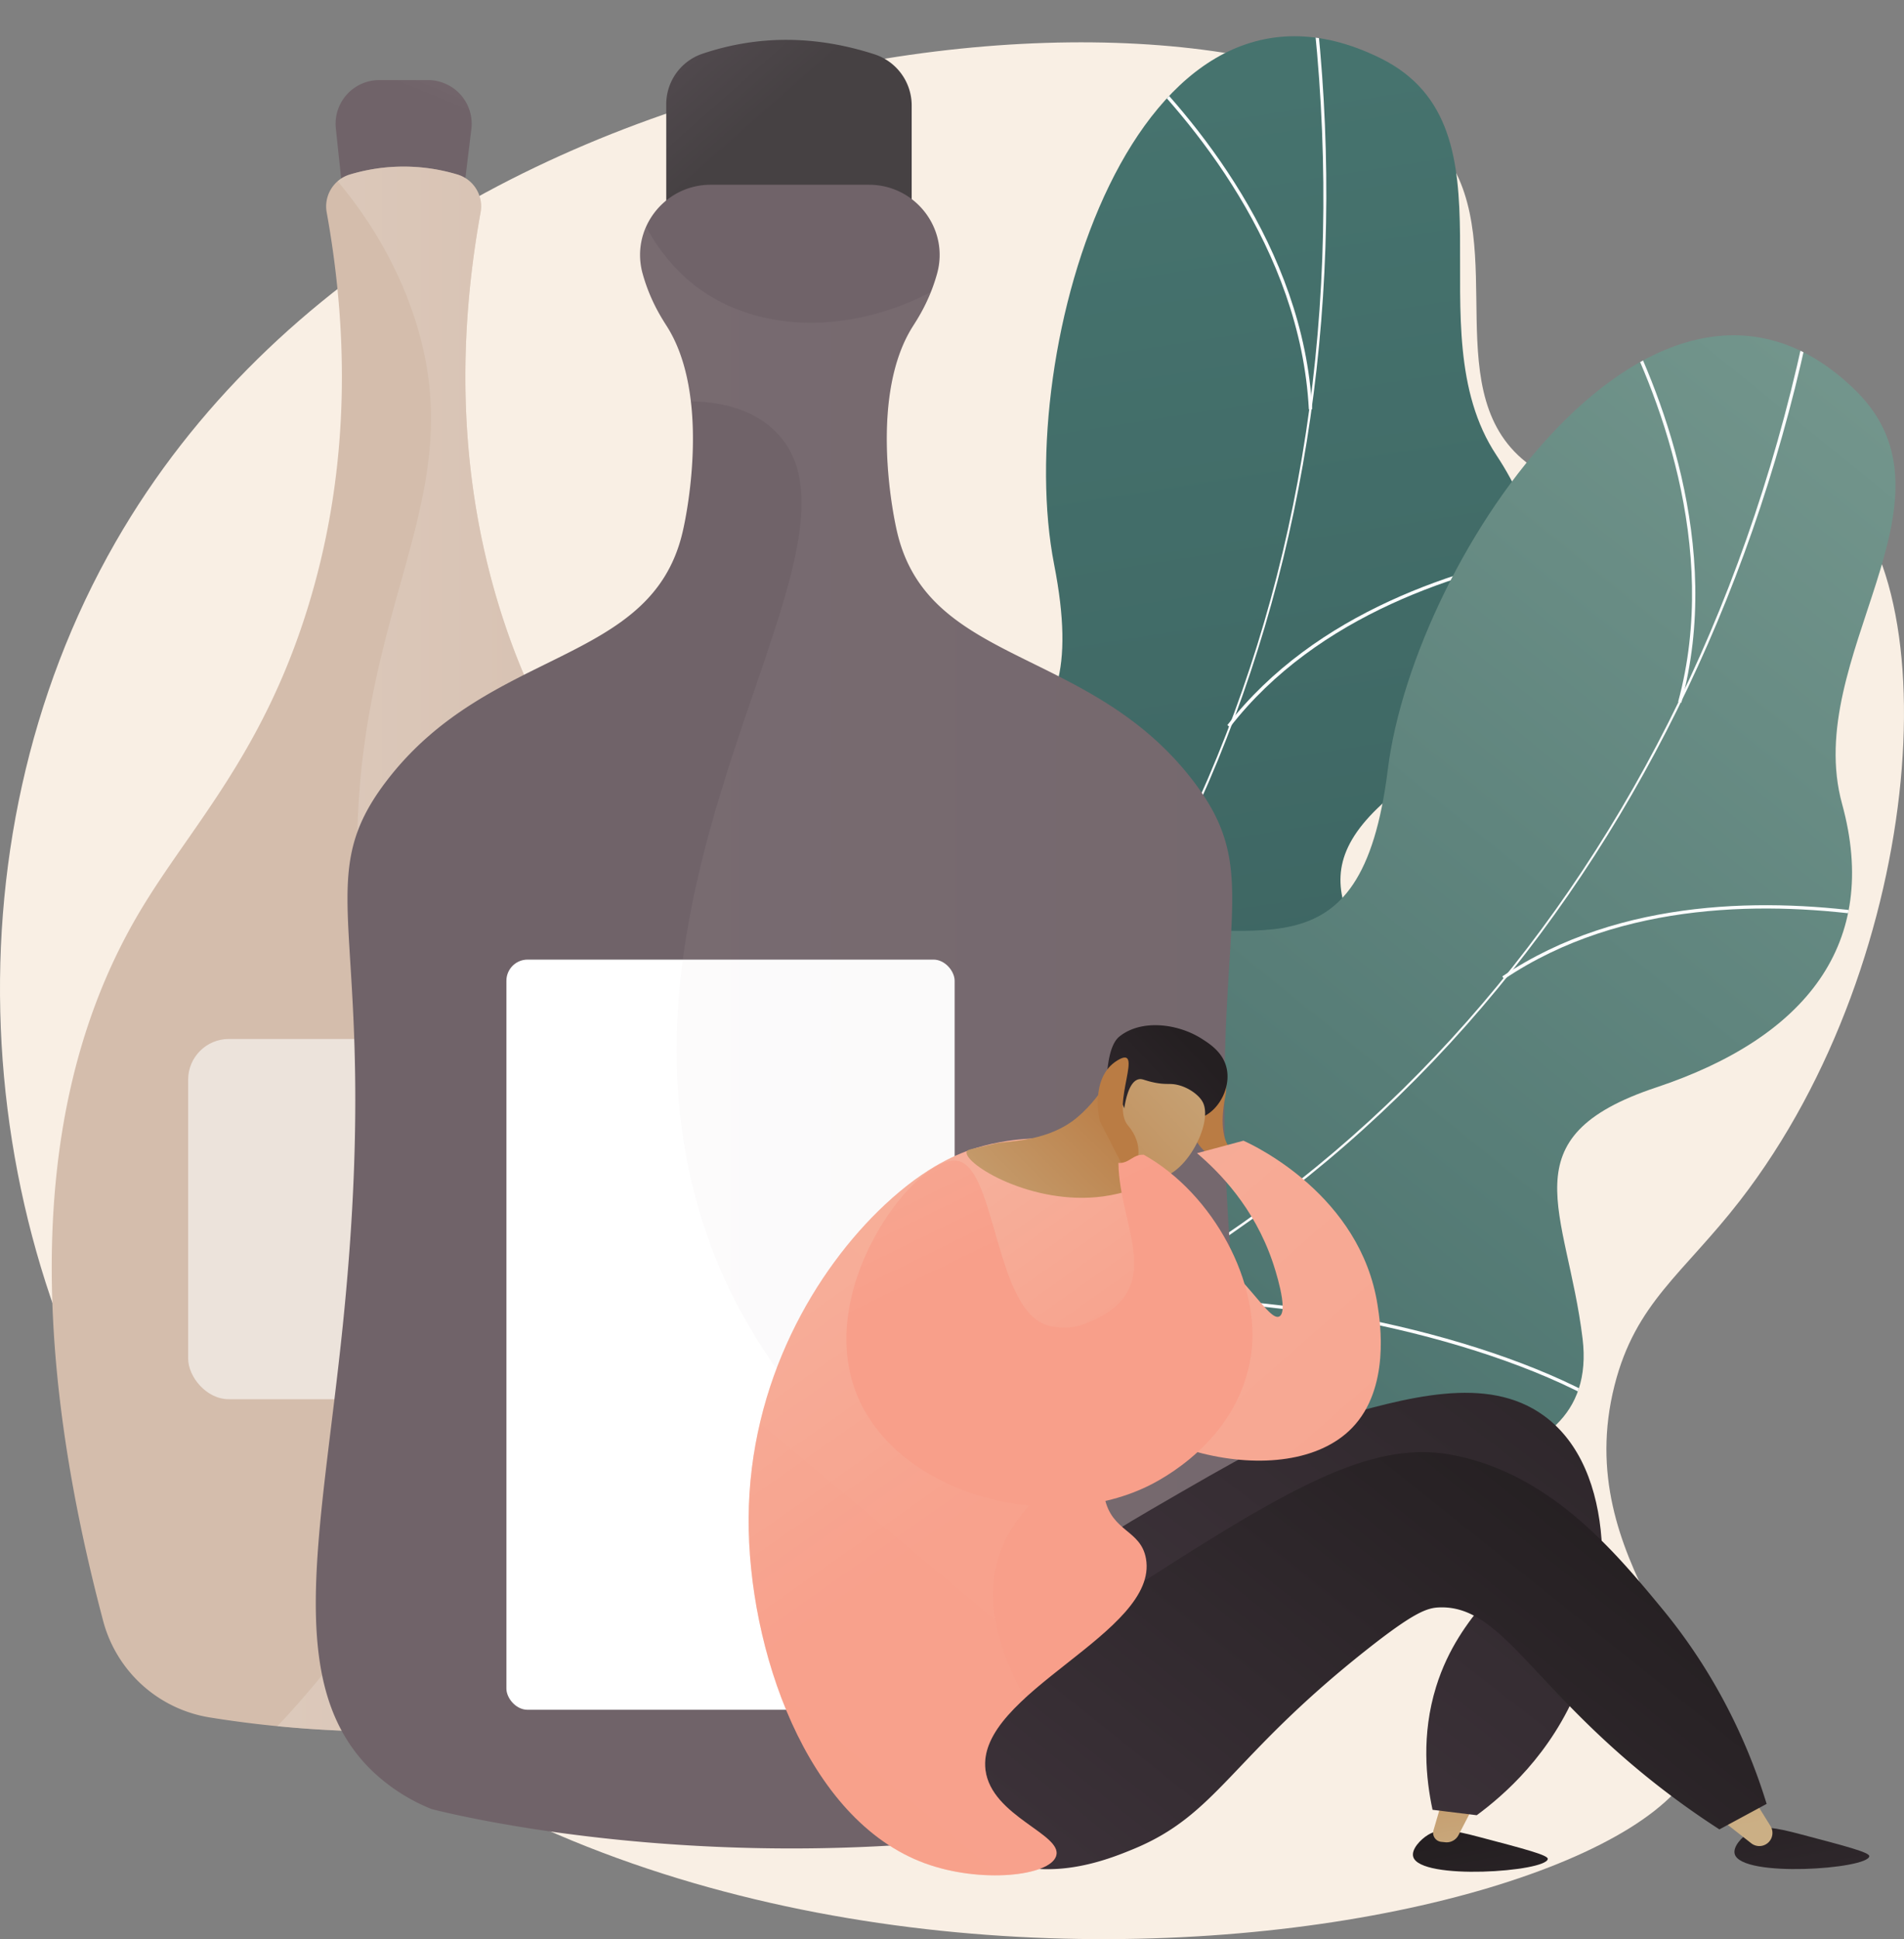 <?xml version="1.0" encoding="UTF-8"?> <svg xmlns="http://www.w3.org/2000/svg" xmlns:xlink="http://www.w3.org/1999/xlink" viewBox="0 0 1830 1863.081"><rect x="0" y="0" width="1830" height="1863.081" fill="#808080" stroke="none"/> <defs> <style> .cls-1 { fill: url(#linear-gradient); } .cls-2 { fill: url(#linear-gradient-2); } .cls-3 { isolation: isolate; } .cls-4 { fill: #f9efe4; } .cls-5 { clip-path: url(#clip-path); } .cls-13, .cls-16, .cls-6 { mix-blend-mode: soft-light; } .cls-7 { fill: #fcfdfe; } .cls-8 { clip-path: url(#clip-path-2); } .cls-9 { fill: url(#linear-gradient-5); } .cls-10 { fill: url(#linear-gradient-6); } .cls-11 { opacity: 0.5; } .cls-11, .cls-17, .cls-18, .cls-32 { mix-blend-mode: multiply; } .cls-12 { fill: url(#linear-gradient-7); } .cls-13, .cls-16 { fill: #fff; } .cls-13 { opacity: 0.57; } .cls-14 { fill: url(#linear-gradient-8); } .cls-15 { fill: url(#linear-gradient-9); } .cls-17 { opacity: 0.25; } .cls-18, .cls-32 { opacity: 0.3; } .cls-18 { fill: url(#linear-gradient-10); } .cls-19 { fill: url(#linear-gradient-11); } .cls-20 { fill: url(#linear-gradient-12); } .cls-21 { fill: url(#linear-gradient-13); } .cls-22 { fill: url(#linear-gradient-14); } .cls-23 { fill: url(#linear-gradient-15); } .cls-24 { fill: url(#linear-gradient-16); } .cls-25 { fill: url(#linear-gradient-17); } .cls-26 { fill: url(#linear-gradient-18); } .cls-27 { fill: url(#linear-gradient-19); } .cls-28 { fill: url(#linear-gradient-20); } .cls-29 { fill: url(#linear-gradient-21); } .cls-30 { fill: url(#linear-gradient-22); } .cls-31 { fill: url(#linear-gradient-23); } .cls-33 { fill: url(#linear-gradient-24); } .cls-34 { fill: url(#linear-gradient-25); } </style> <linearGradient id="linear-gradient" x1="938.216" y1="84.099" x2="1319.17" y2="2519.49" gradientUnits="userSpaceOnUse"> <stop offset="0" stop-color="#46736e"></stop> <stop offset="0.996" stop-color="#2f4f4f"></stop> </linearGradient> <linearGradient id="linear-gradient-2" x1="1952.974" y1="229.85" x2="861.574" y2="1580.679" gradientUnits="userSpaceOnUse"> <stop offset="0" stop-color="#799b91"></stop> <stop offset="1" stop-color="#3e6764"></stop> </linearGradient> <clipPath id="clip-path" transform="translate(0 34.82)"> <path class="cls-1" d="M831.969,1371.793c-14.968-.066-47.474-13.405-54.514-20.376-46.849-46.39-140.206-127.546-144.754-197.095-.777-11.878,50.554-29.4,56.588-41.144,30.015-19.115,41.613-23.884,61.221-56.074,57.887-95.033-118.995-237.843,56.116-317.65,128.267-58.457,246.747-26.54,206.53-231.969-40.216-205.428,76.986-603.537,313.834-486.293,135.928,67.287,30.438,259.409,111.271,381.324,76.812,115.851,37.141,224.067-84.822,314.564-121.962,90.497-44.759,138.735,8.021,251.352,63.4,135.277-150.372,187.323-251.115,202.933C1029.221,1183.935,831.127,1270.676,831.969,1371.793Z"></path> </clipPath> <clipPath id="clip-path-2" transform="translate(0 34.82)"> <path class="cls-2" d="M892.208,1469.455c-14.202-4.729-40.928-27.538-45.443-36.356-30.05-58.684-93.451-164.901-76.088-232.401,2.965-11.528,57.2-12.173,66.595-21.45,34.478-8.804,46.986-9.72,75.652-34.192,84.631-72.248-38.91-263.088,152.355-284.32,140.099-15.552,242.722,51.712,268.559-156.014,25.837-207.727,261.319-549.451,449.806-364.207,108.174,106.312-51.957,255.969-13.164,397.009,36.864,134.024-34.57,224.478-178.668,272.439-144.098,47.961-85.782,117.865-70.745,241.324,18.063,148.301-201.28,131.103-301.868,114.525C1138.197,1352.46,922.934,1373.115,892.208,1469.455Z"></path> </clipPath> <linearGradient id="linear-gradient-5" x1="504.625" y1="-181.582" x2="407.344" y2="56.59" gradientUnits="userSpaceOnUse"> <stop offset="0" stop-color="#96888e"></stop> <stop offset="1" stop-color="#706369"></stop> </linearGradient> <linearGradient id="linear-gradient-6" x1="-5.008" y1="733.66" x2="51.616" y2="758.433" gradientUnits="userSpaceOnUse"> <stop offset="0" stop-color="#e4d6ca"></stop> <stop offset="1" stop-color="#d4bdac"></stop> </linearGradient> <linearGradient id="linear-gradient-7" x1="266.643" y1="877.096" x2="726.17" y2="877.096" xlink:href="#linear-gradient-6"></linearGradient> <linearGradient id="linear-gradient-8" x1="591.976" y1="-67.018" x2="726.46" y2="85.161" gradientUnits="userSpaceOnUse"> <stop offset="0" stop-color="#5d535a"></stop> <stop offset="1" stop-color="#464143"></stop> </linearGradient> <linearGradient id="linear-gradient-9" x1="156.065" y1="143.868" x2="177.299" y2="179.257" xlink:href="#linear-gradient-5"></linearGradient> <linearGradient id="linear-gradient-10" x1="615.193" y1="958.821" x2="1214.806" y2="958.821" gradientUnits="userSpaceOnUse"> <stop offset="0" stop-color="#d3c5cb"></stop> <stop offset="1" stop-color="#ada0a6"></stop> </linearGradient> <linearGradient id="linear-gradient-11" x1="1133.286" y1="1003.744" x2="1140.364" y2="1009.052" gradientUnits="userSpaceOnUse"> <stop offset="0" stop-color="#cbaf85"></stop> <stop offset="1" stop-color="#ba7c44"></stop> </linearGradient> <linearGradient id="linear-gradient-12" x1="1466.22" y1="1955.333" x2="1418.135" y2="1727.213" gradientUnits="userSpaceOnUse"> <stop offset="0" stop-color="#3b3138"></stop> <stop offset="1" stop-color="#241f21"></stop> </linearGradient> <linearGradient id="linear-gradient-13" x1="1410.783" y1="1768.045" x2="1370.527" y2="1549.989" xlink:href="#linear-gradient-11"></linearGradient> <linearGradient id="linear-gradient-14" x1="1762.619" y1="1892.856" x2="1714.535" y2="1664.736" xlink:href="#linear-gradient-12"></linearGradient> <linearGradient id="linear-gradient-15" x1="1224.739" y1="1598.316" x2="1657.495" y2="1038.081" xlink:href="#linear-gradient-12"></linearGradient> <linearGradient id="linear-gradient-16" x1="1675.71" y1="1719.135" x2="1635.453" y2="1501.079" xlink:href="#linear-gradient-11"></linearGradient> <linearGradient id="linear-gradient-17" x1="1154.622" y1="1849.675" x2="1530.349" y2="1380.016" xlink:href="#linear-gradient-12"></linearGradient> <linearGradient id="linear-gradient-18" x1="913.065" y1="929.777" x2="1677.496" y2="1798.609" gradientUnits="userSpaceOnUse"> <stop offset="0" stop-color="#f6af9a"></stop> <stop offset="0.996" stop-color="#f89f8a"></stop> </linearGradient> <linearGradient id="linear-gradient-19" x1="821.091" y1="1187.347" x2="968.699" y2="1397.575" xlink:href="#linear-gradient-18"></linearGradient> <linearGradient id="linear-gradient-20" x1="904.708" y1="1203.68" x2="1085.199" y2="1023.189" xlink:href="#linear-gradient-11"></linearGradient> <linearGradient id="linear-gradient-21" x1="-1195.531" y1="-148.285" x2="-1274.323" y2="-348.404" gradientTransform="matrix(-0.902, -0.431, -0.431, 0.902, -152.067, 735.843)" xlink:href="#linear-gradient-12"></linearGradient> <linearGradient id="linear-gradient-22" x1="1215.575" y1="944.321" x2="964.304" y2="1174.358" xlink:href="#linear-gradient-11"></linearGradient> <linearGradient id="linear-gradient-23" x1="1021.827" y1="994.338" x2="1032.444" y2="1001.416" xlink:href="#linear-gradient-11"></linearGradient> <linearGradient id="linear-gradient-24" x1="1236.653" y1="1070.942" x2="599.29" y2="1832.423" xlink:href="#linear-gradient-18"></linearGradient> <linearGradient id="linear-gradient-25" x1="847.279" y1="916.786" x2="967.606" y2="1162.749" xlink:href="#linear-gradient-18"></linearGradient> </defs> <g class="cls-3"> <g id="Слой_2" data-name="Слой 2"> <g id="Illustration"> <g> <path class="cls-4" d="M1390.083,115.387c61.462,87.986-10.604,230.633,80.595,296.806,88.775,64.414,197.833-41.169,281.497,14.278,124.112,82.253,101.447,458.628-80.011,692.476-54.571,70.326-100.168,97.689-120.362,177.225-43.364,170.784,109.039,272.376,80.036,356.843-65.302,190.188-1069.601,349.778-1472.571-221.8-188.203-266.951-216.362-652.43-48.209-945.204C414.909-43.025,1252.173-82.037,1390.083,115.387Z" transform="translate(0 34.82)"></path> <g> <path class="cls-1" d="M831.969,1371.793c-14.968-.066-47.474-13.405-54.514-20.376-46.849-46.39-140.206-127.546-144.754-197.095-.777-11.878,50.554-29.4,56.588-41.144,30.015-19.115,41.613-23.884,61.221-56.074,57.887-95.033-118.995-237.843,56.116-317.65,128.267-58.457,246.747-26.54,206.53-231.969-40.216-205.428,76.986-603.537,313.834-486.293,135.928,67.287,30.438,259.409,111.271,381.324,76.812,115.851,37.141,224.067-84.822,314.564-121.962,90.497-44.759,138.735,8.021,251.352,63.4,135.277-150.372,187.323-251.115,202.933C1029.221,1183.935,831.127,1270.676,831.969,1371.793Z" transform="translate(0 34.82)"></path> <g class="cls-5"> <g class="cls-6"> <g> <path class="cls-7" d="M707.663,1258.588l-1.737-2.666c410.74-267.698,618.145-750.08,554.807-1290.37l3.162-.372c30.016,256.06-2.297,508.707-93.449,730.629C1074.619,929.12,914.59,1123.725,707.663,1258.588Z" transform="translate(0 34.82)"></path> <path class="cls-7" d="M1394.264,1021.636c-131.612-25.706-343.228-.449-471.728,56.305l-1.285-2.912c129.005-56.976,341.47-82.328,473.622-56.517Z" transform="translate(0 34.82)"></path> <path class="cls-7" d="M787.691,1205.115l-2.409-2.082c47.727-55.261,65.684-132.528,53.372-229.652-9.028-71.217-33.818-151.253-73.684-237.892l2.893-1.33c40,86.932,64.881,167.283,73.949,238.82C854.244,1071.039,836.036,1149.14,787.691,1205.115Z" transform="translate(0 34.82)"></path> <path class="cls-7" d="M1182.16,663.807l-2.513-1.954c84.606-108.79,222.841-152.317,323.908-169.675l.539,3.139C1403.582,512.579,1266.139,555.822,1182.16,663.807Z" transform="translate(0 34.82)"></path> <path class="cls-7" d="M1261.146,358.371l-3.179.164c-8.035-155.051-113.346-279.425-175.405-339.763l2.219-2.284C1147.174,77.154,1253.055,202.235,1261.146,358.371Z" transform="translate(0 34.82)"></path> </g> </g> </g> </g> <g> <path class="cls-2" d="M892.208,1469.455c-14.202-4.729-40.928-27.538-45.443-36.356-30.05-58.684-93.451-164.901-76.088-232.401,2.965-11.528,57.2-12.173,66.595-21.45,34.478-8.804,46.986-9.72,75.652-34.192,84.631-72.248-38.91-263.088,152.355-284.32,140.099-15.552,242.722,51.712,268.559-156.014,25.837-207.727,261.319-549.451,449.806-364.207,108.174,106.312-51.957,255.969-13.164,397.009,36.864,134.024-34.57,224.478-178.668,272.439-144.098,47.961-85.782,117.865-70.745,241.324,18.063,148.301-201.28,131.103-301.868,114.525C1138.197,1352.46,922.934,1373.115,892.208,1469.455Z" transform="translate(0 34.82)"></path> <g class="cls-8"> <g class="cls-6"> <g> <path class="cls-7" d="M809.392,1323.137l-.819-3.075c473.728-126.295,821.192-519.968,929.462-1053.075l3.121.632c-51.314,252.654-160.787,482.634-316.586,665.076C1260.778,1124.5,1048.053,1259.511,809.392,1323.137Z" transform="translate(0 34.82)"></path> <path class="cls-7" d="M1535.646,1312.063c-117.037-65.458-325.98-107.438-465.769-93.576l-.313-3.167c140.339-13.915,350.118,28.239,467.635,93.965Z" transform="translate(0 34.82)"></path> <path class="cls-7" d="M902.103,1297.28l-1.639-2.729c62.577-37.626,103.729-105.443,122.311-201.565,13.626-70.481,15.025-154.258,4.159-249.007l3.163-.361c10.903,95.07,9.492,179.173-4.196,249.971C1007.141,1190.637,965.489,1259.168,902.103,1297.28Z" transform="translate(0 34.82)"></path> <path class="cls-7" d="M1445.678,905.941l-1.779-2.641c114.308-76.99,259.223-75.247,360.664-60.23l-.467,3.151C1703.212,831.285,1559.138,829.521,1445.678,905.941Z" transform="translate(0 34.82)"></path> <path class="cls-7" d="M1615.955,640.355l-3.072-.835c40.707-149.827-20.578-300.836-60.731-377.515l2.82-1.478C1595.341,337.621,1656.947,489.479,1615.955,640.355Z" transform="translate(0 34.82)"></path> </g> </g> </g> </g> <g> <path class="cls-9" d="M330.297,159.256l-7.508-70.718a41.986,41.986,0,0,1,41.752-46.419h46.821a41.986,41.986,0,0,1,41.678,47.063l-7.617,62.537Z" transform="translate(0 34.82)"></path> <path class="cls-10" d="M439.555,132.834a31.977,31.977,0,0,1,22.342,36.422c-17.989,99.546-26.961,236.608,19.332,383.437,43.934,139.347,112.641,208.197,160.199,288.109,74,124.343,128.535,328.808,35.818,679.877a126.737,126.737,0,0,1-103.576,92.854c-127.526,19.392-251.732,21.121-371.973,1.742a126.861,126.861,0,0,1-102.535-92.69c-93.419-352.235-38.821-557.215,35.313-681.783,47.558-79.912,116.266-148.762,160.199-288.109,46.292-146.829,37.32-283.891,19.332-383.437a31.977,31.977,0,0,1,22.342-36.422A179.083,179.083,0,0,1,439.555,132.834Z" transform="translate(0 34.82)"></path> <g class="cls-11"> <path class="cls-12" d="M641.428,840.803c-47.558-79.912-116.266-148.762-160.199-288.109-46.292-146.829-37.32-283.891-19.331-383.437a31.979,31.979,0,0,0-22.342-36.422,179.082,179.082,0,0,0-103.207 0,31.59,31.59,0,0,0-11.786,6.466c28.049,33.598,54.232,74.83,71.567,124.522,59.306,170.009-45.008,266.614-52.448,494.194-8.482,259.457,121.513,304.842,102.765,508.813-8.595,93.515-48.128,216.724-179.803,356.815,99.868,9.798,202.326,5.811,307.027-10.11a126.737,126.737,0,0,0,103.576-92.854C769.963,1169.61,715.428,965.145,641.428,840.803Z" transform="translate(0 34.82)"></path> </g> <rect class="cls-13" x="180.839" y="998.233" width="392.593" height="346.091" rx="39.088"></rect> </g> <g> <path class="cls-14" d="M640.353,195.432l-0-129.886a51.221,51.221,0,0,1,34.532-48.648c54.31-18.331,109.505-17.628,165.507.429a51.634,51.634,0,0,1,35.854,49.106v128.999Z" transform="translate(0 34.82)"></path> <path class="cls-15" d="M835.261,142.689c44.589,0,77.32,42.413,65.41,85.383q-.144.519-.291,1.038c-7.467,26.291-19.211,43.487-23.482,50.318-39.827,63.704-20.82,171.432-14.345,198.214,30.812,127.462,185.577,108.684,284.267,237.848,78.472,102.704,3.037,143.914,42.051,523.335,20.709,201.407,57.992,345.657-29.074,428.558-19.951,18.997-40.319,32.178-56.112,35.822-369.669,85.317-689.043,0-689.043,0a179.122,179.122,0,0,1-56.112-35.822c-87.066-82.901-49.783-227.151-29.074-428.558,39.014-379.422-36.421-420.631,42.051-523.335,98.69-129.164,253.455-110.386,284.267-237.848,6.475-26.783,25.483-134.51-14.345-198.214-4.271-6.831-16.015-24.027-23.482-50.318q-.148-.52-.291-1.038c-11.91-42.969,20.82-85.383,65.41-85.383Z" transform="translate(0 34.82)"></path> <rect class="cls-16" x="486.72" y="921.956" width="430.812" height="720.759" rx="20.36"></rect> <g class="cls-17"> <path class="cls-18" d="M1188.87,1238.826c-39.014-379.422,36.421-420.631-42.051-523.335-98.69-129.164-253.455-110.386-284.267-237.848-6.475-26.783-25.482-134.51,14.345-198.214a192.225,192.225,0,0,0,17.768-33.607c-75.888,39.408-159.853,39.047-218.125-.12-25.688-17.266-43.358-40.045-55.545-62.68a66.352,66.352,0,0,0-3.341,45.051q.144.518.292,1.038c7.467,26.291,19.211,43.487,23.482,50.318,12.875,20.593,19.578,45.788,22.567,71.36,28.815.485,57.003,7.166,78.069,25.922,114.879,102.281-162.688,402.202-73.799,737.998,69.04,260.815,298.247,313.191,281.781,499.826-3.826,43.365-19.998,83.381-44.402,120.088a1472.438,1472.438,0,0,0,198.04-31.416c15.793-3.645,36.16-16.826,56.112-35.822C1246.862,1584.483,1209.579,1440.233,1188.87,1238.826Z" transform="translate(0 34.82)"></path> </g> </g> <g> <path class="cls-19" d="M1168.837,1079.576s-22.244-13.166-19.795-25.494,18.616-34.107,17.959-60.591c-.657-26.484,16.006-1.331,10.631,25.444s-1.684,45.332,6.908,51.484C1193.133,1076.571,1168.837,1079.576,1168.837,1079.576Z" transform="translate(0 34.82)"></path> <path class="cls-20" d="M1358.291,1749.137c-2.034-7.101,6.989-16.698,14.295-21.103,11.425-6.887,24.272-4.468,49.013,2.042,44.24,11.641,66.359,17.462,66.031,21.103C1486.525,1763.464,1364.898,1772.194,1358.291,1749.137Z" transform="translate(0 34.82)"></path> <path class="cls-21" d="M1389.08,1685.138l-11.301,38.516a8.709,8.709,0,0,0,7.444,11.113l3.854.407a12.812,12.812,0,0,0,12.719-6.846l20.219-39.019Z" transform="translate(0 34.82)"></path> <path class="cls-22" d="M1667.315,1746.551c-2.034-7.101,6.989-16.698,14.295-21.103,11.425-6.887,24.273-4.468,49.013,2.042,44.24,11.642,66.358,17.462,66.031,21.103C1795.548,1760.878,1673.921,1769.608,1667.315,1746.551Z" transform="translate(0 34.82)"></path> <path class="cls-23" d="M1010.889,1494.996c17.431-30.379,40.945-47.88,95.316-79.413,84.835-49.201,127.254-73.802,170.268-86.143,75.845-21.761,152.652-43.799,207.301-4.173,70.943,51.44,65.892,178.768,33.618,259.59-26.325,65.924-72.658,105.654-98.062,124.344q-21.234-2.608-42.466-5.215c-6.277-29.336-10.856-72.146,3.438-118.225,23.068-74.363,77.755-100.717,68.074-122.532-12.716-28.654-123.385-19.964-225.097,18.153-136.761,51.251-201.46,134.764-227.819,114.364C977.043,1581.491,992.021,1527.879,1010.889,1494.996Z" transform="translate(0 34.82)"></path> <path class="cls-24" d="M1684.021,1691.131l17.649,28.44a12.613,12.613,0,0,1-8.409,19.05h0a12.613,12.613,0,0,1-10.098-2.479l-36.356-28.543Z" transform="translate(0 34.82)"></path> <path class="cls-25" d="M950.984,1748.229c54.862,27.767,114.689,3.203,137.963-6.353,81.437-33.437,93.136-87.443,223.261-190.608,47.81-37.905,59.849-41.41,71.723-41.749,55.136-1.574,84.269,65.762,184.253,150.669a798.737,798.737,0,0,0,84.411,62.628q22.692-12.253,45.382-24.506c-14.055-45.763-42.247-117.148-100.749-187.883-45.163-54.605-107.514-129.994-202.422-147.556-83.612-15.472-170.402,40.686-343.981,153.002-140.764,91.083-162.867,130.322-158.839,162.469C897.237,1720.225,946.317,1745.867,950.984,1748.229Z" transform="translate(0 34.82)"></path> <path class="cls-26" d="M1150.481,1073.143q22.331-6.001,44.661-12.002c10.424,4.687,112.518,52.595,128.885,157.931,2.553,16.43,12.413,79.886-24.506,117.994-62.521,64.535-228.177,24.355-280.463-70.796-24.775-45.085-31.089-115.234.908-138.87,30.992-22.894,87.774,5.351,102.564,12.707,68.224,33.936,95.494,96.109,107.103,89.857,9.436-5.082-5.014-48.091-6.545-52.578C1205.245,1125.11,1171.908,1091.283,1150.481,1073.143Z" transform="translate(0 34.82)"></path> <path class="cls-27" d="M850.235,1122.86c-66.293,62.188-130.086,169.581-130.701,301.339-.578,123.879,54.597,289.363,169.73,331.291,53.499,19.483,119.675,12.19,125.831-7.158,6.636-20.856-62.129-37.919-67.911-82.46-9.617-74.08,166.989-131.724,154.244-203.232-4.963-27.85-32.881-25.444-39.71-58.41-9.812-47.365,43.769-71.883,75.334-155.208,14.192-37.463,30.813-81.339,13.27-120.055-28.499-62.9-134.671-84.598-212.309-60.815C922.536,1072.894,890.86,1084.752,850.235,1122.86Z" transform="translate(0 34.82)"></path> <path class="cls-28" d="M1078.615,973.736c.011,8.214-20.705,49.208-48.389,68.956-27.936,19.927-62.892,18.583-73.327,21.093-24.198,5.816-27.304,5.631-27.855,8.024-2.685,11.674,62.897,51.997,131.013,42.876,41.688-5.582,79.749-29.072,77.512-41.566-2.252-12.573-43.899-6.132-56.136-28.937-8.513-15.864,1.315-38.232,12.876-56.73C1083.386,966.633,1089.536,994.555,1078.615,973.736Z" transform="translate(0 34.82)"></path> <g> <path class="cls-29" d="M1157.939,1037.259c14.527-7.486,24.981-27.751,21.045-45.65-3.388-15.402-16.433-23.661-24.24-28.608-22.627-14.332-57.689-18.921-78.85-1.943-12.539,10.062-12.166,43.724-12.412,49.624-.274,6.674,3.145,10.659,5.14,16.768,2.762,8.47,7.018,21.873,13.787,44.117a109.659,109.659,0,0,1,13.292-13.632,96.836,96.836,0,0,1,20.601-13.614C1136.141,1035.12,1144.17,1044.352,1157.939,1037.259Z" transform="translate(0 34.82)"></path> <path class="cls-30" d="M1068.405,1048.849s3.28,33.446,35.628,46.543c28.963,11.725,63.47-49.263,51.983-71.283-3.833-7.346-14.923-14.981-25.985-16.954-6.534-1.164-9.638.286-20.275-1.825-9.815-1.946-11.81-4.102-15.512-3.158-4.631,1.184-10.323,6.812-13.708,27.877-2.74-8.01-8.166-13.196-13.761-13.244a10.667,10.667,0,0,0-5.498,1.839C1053.879,1023.941,1056.015,1036.297,1068.405,1048.849Z" transform="translate(0 34.82)"></path> </g> <path class="cls-31" d="M1057.013,1042.174s-10.161-41.497,16.786-58.072c26.945-16.574-6.425,42.72,10.26,62.276,16.684,19.556,7.844,37.411,7.844,37.411l-12.398,2.366Z" transform="translate(0 34.82)"></path> <g class="cls-32"> <path class="cls-33" d="M960.109,1460.226c25.83-80.128,132.753-106.845,124.119-150.954-9.838-50.256-151.704-31.235-191.209-103.991-18.854-34.722-8.638-79.773,11.049-122.567-15.031,8.319-33.284,20.872-53.833,40.147-66.293,62.188-130.085,169.581-130.7,301.339-.579,123.879,54.597,289.363,169.73,331.291,53.498,19.483,119.675,12.19,125.831-7.158,6.635-20.855-62.13-37.919-67.912-82.46-3.18-24.503,14.018-47.207,37.994-69.21C959.378,1550.693,946.22,1503.313,960.109,1460.226Z" transform="translate(0 34.82)"></path> </g> <path class="cls-34" d="M920.649,1080.566c37.383,7.498,35.568,148.372,89.21,158.732,4.234.818,17.655,3.541,32.281-2.025,82.506-31.402,33.596-91.544,32.81-154.748,10.419.642,13.972-8.524,24.39-7.882,67.356,37.751,113.096,124.268,103.062,192.534-12.264,83.442-89.8,121.323-99.841,126.163-98.206,47.342-246.813,5.25-281.436-94.717C785.734,1196.435,883.043,1073.024,920.649,1080.566Z" transform="translate(0 34.82)"></path> </g> </g> </g> </g> </g> </svg> 